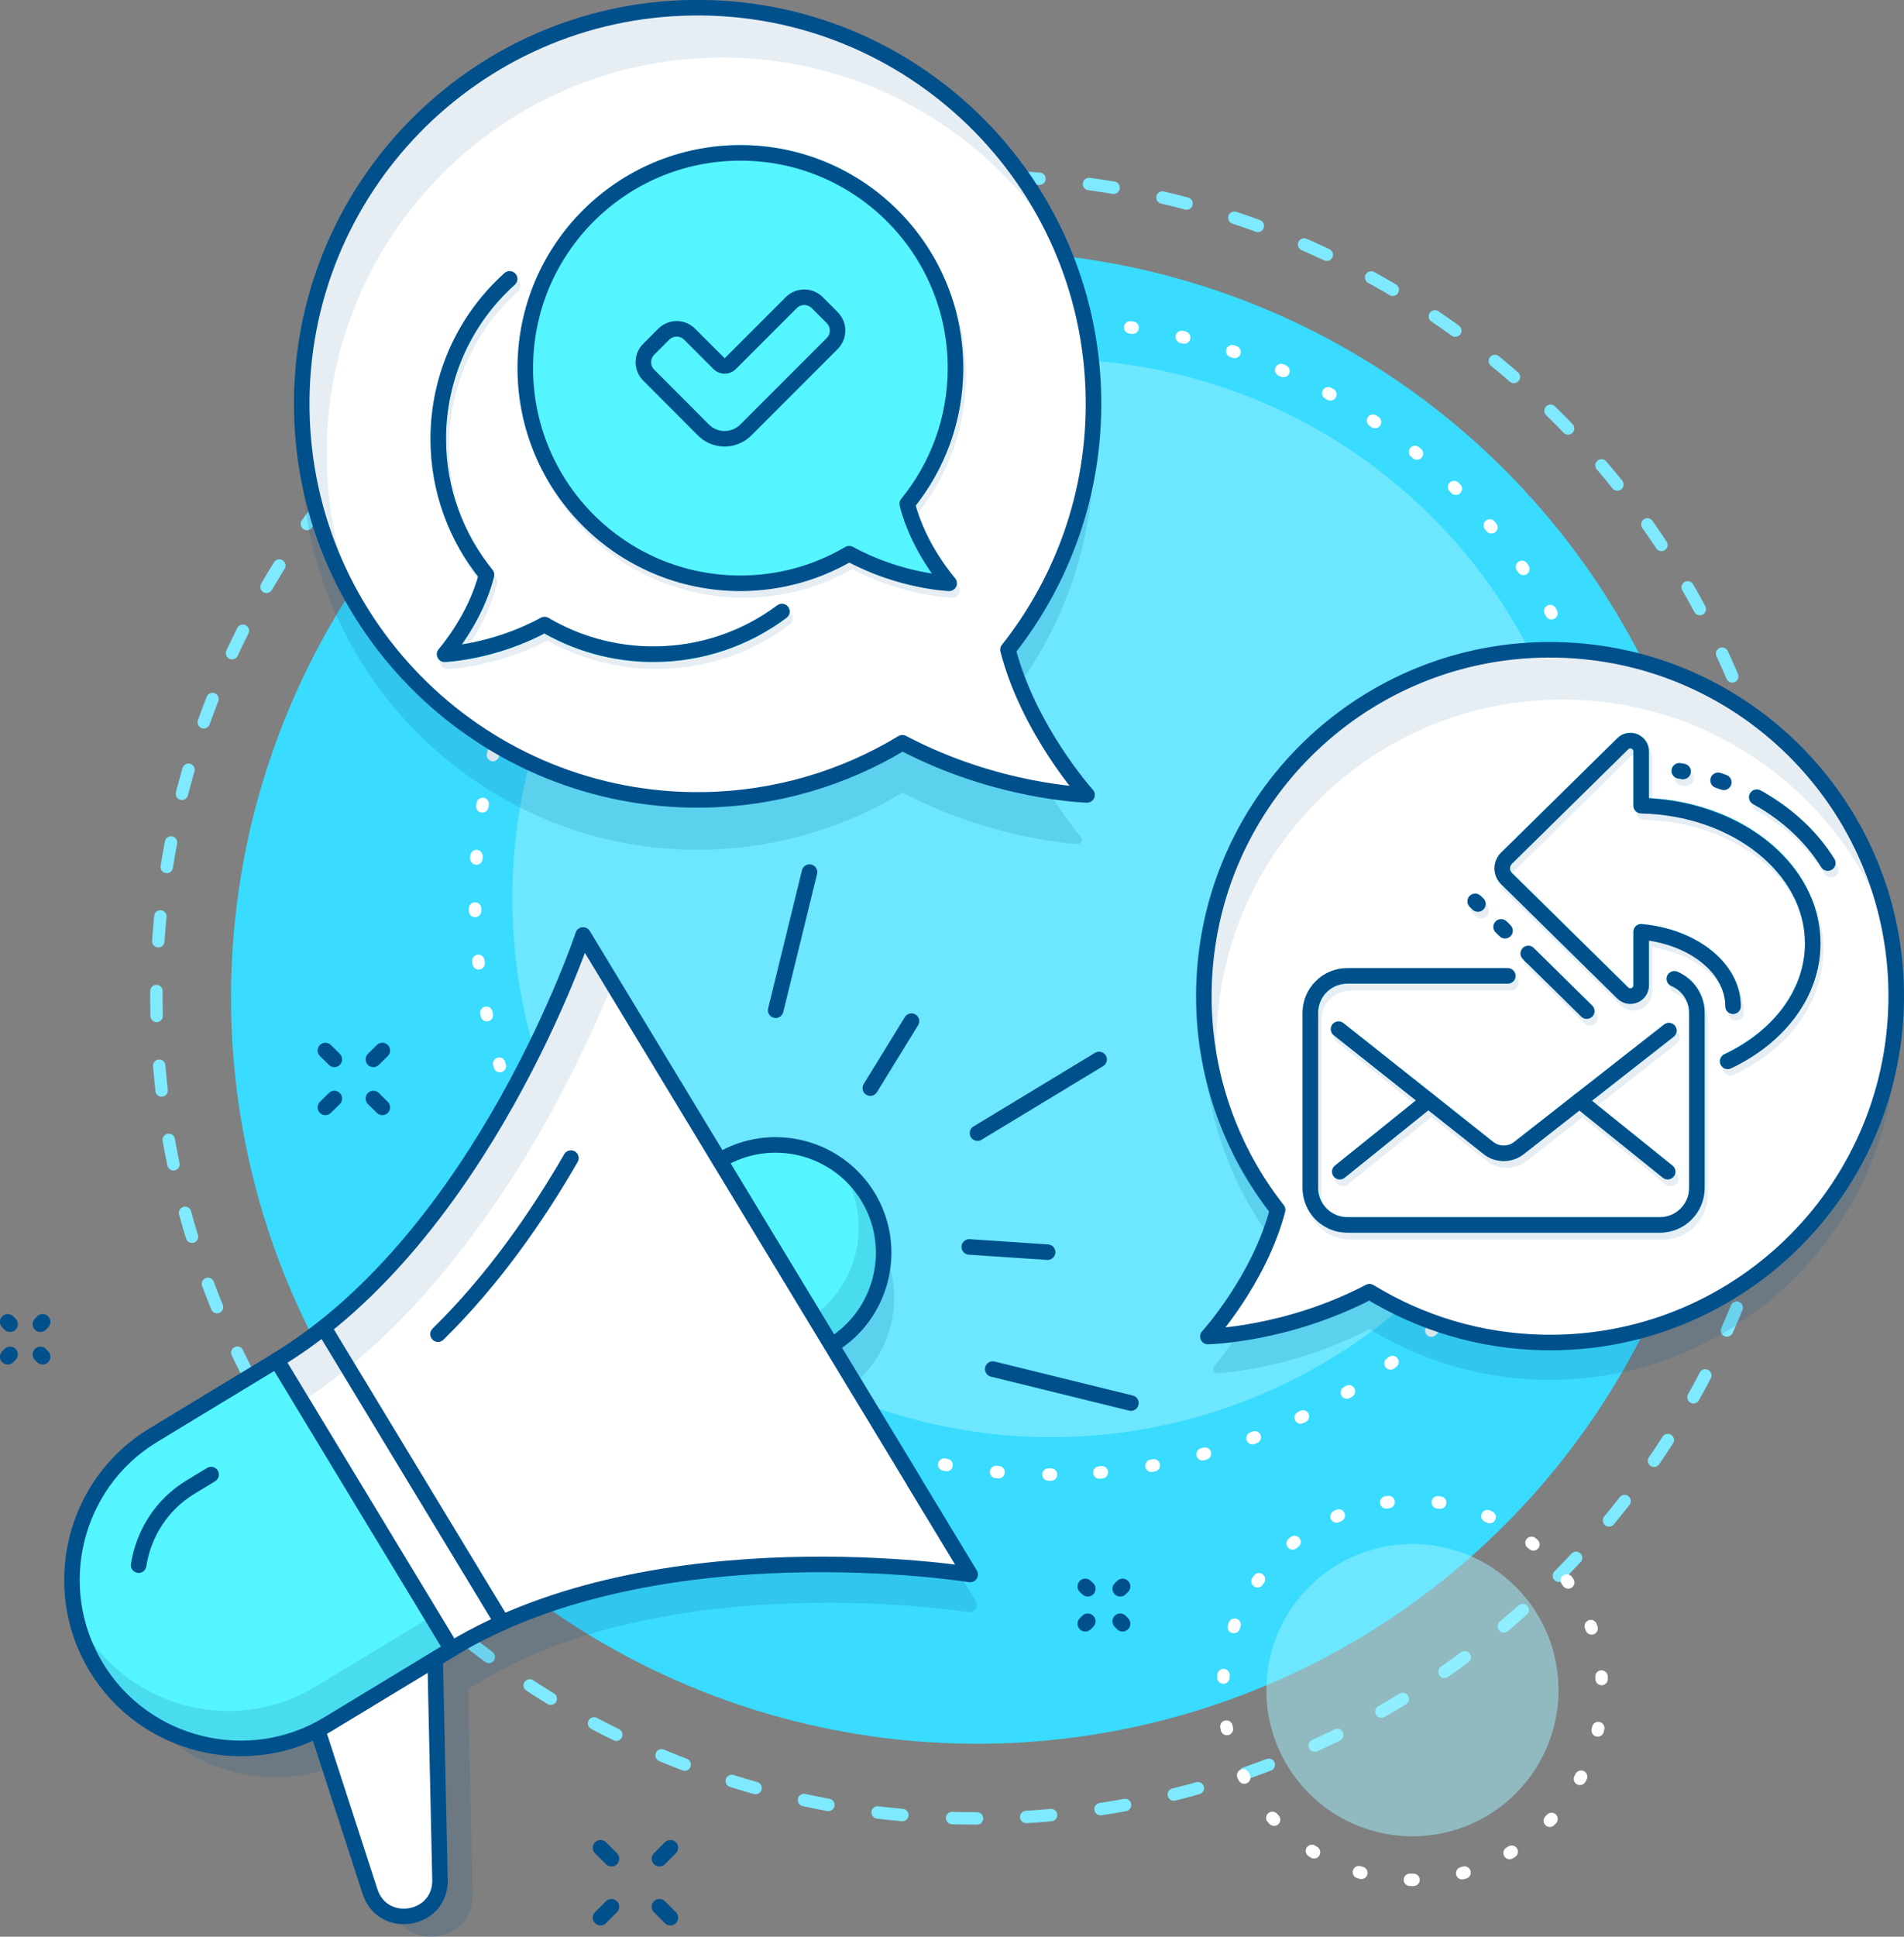 <?xml version="1.0" encoding="UTF-8"?>
<svg id="katman_1" xmlns="http://www.w3.org/2000/svg" viewBox="0 0 153.14 155.69">
  <rect x="0" y="0" width="153.14" height="155.69" fill="#808080" stroke="none"/>
  <defs>
    <style>
      .cls-1, .cls-2, .cls-3 {
        fill: #00508c;
      }

      .cls-4 {
        stroke-dasharray: .2 4.02;
      }

      .cls-4, .cls-5, .cls-6, .cls-7, .cls-8, .cls-9, .cls-10, .cls-11 {
        stroke-linecap: round;
        stroke-linejoin: round;
      }

      .cls-4, .cls-5, .cls-7, .cls-8, .cls-9, .cls-10 {
        fill: none;
      }

      .cls-4, .cls-10 {
        stroke: #fff;
      }

      .cls-5, .cls-6, .cls-7, .cls-9, .cls-11 {
        stroke: #00508c;
        stroke-width: 1.25px;
      }

      .cls-12, .cls-13 {
        fill: #a0f4ff;
      }

      .cls-14 {
        fill: #39dbff;
      }

      .cls-13, .cls-15 {
        opacity: .5;
      }

      .cls-2, .cls-16 {
        opacity: .1;
      }

      .cls-6, .cls-17 {
        fill: #55f5ff;
      }

      .cls-3 {
        opacity: .15;
      }

      .cls-7 {
        stroke-dasharray: .44 2.62;
      }

      .cls-8 {
        stroke: #7ee9ff;
        stroke-dasharray: 2 4.01;
      }

      .cls-9 {
        stroke-dasharray: .48 2.91;
      }

      .cls-10 {
        stroke-dasharray: .2 3.96;
      }

      .cls-11 {
        fill: #fff;
      }
    </style>
  </defs>
  <path class="cls-8" d="M78.58,146.18c-36.39,0-66-29.61-66-66S42.18,14.18,78.58,14.18s66,29.61,66,66-29.61,66-66,66Z"/>
  <circle class="cls-14" cx="78.58" cy="80.18" r="60"/>
  <path class="cls-4" d="M84.53,118.54c-25.55,0-46.33-20.79-46.33-46.33s20.79-46.33,46.33-46.33,46.33,20.78,46.33,46.33-20.79,46.33-46.33,46.33Z"/>
  <g class="cls-15">
    <circle class="cls-12" cx="84.53" cy="72.21" r="43.33" transform="translate(-20.82 36.71) rotate(-21.89)"/>
  </g>
  <line class="cls-5" x1="26.17" y1="89.02" x2="26.89" y2="88.31"/>
  <line class="cls-5" x1="30.03" y1="85.16" x2="30.75" y2="84.45"/>
  <line class="cls-5" x1="30.75" y1="89.02" x2="30.03" y2="88.31"/>
  <line class="cls-5" x1="26.89" y1="85.16" x2="26.17" y2="84.45"/>
  <line class="cls-5" x1=".81" y1="106.45" x2=".62" y2="106.26"/>
  <line class="cls-5" x1="3.43" y1="109.07" x2="3.25" y2="108.88"/>
  <line class="cls-5" x1=".81" y1="108.88" x2=".62" y2="109.07"/>
  <line class="cls-5" x1="3.43" y1="106.26" x2="3.25" y2="106.45"/>
  <line class="cls-5" x1="48.3" y1="154.16" x2="49.18" y2="153.28"/>
  <line class="cls-5" x1="53.04" y1="149.42" x2="53.92" y2="148.54"/>
  <line class="cls-5" x1="53.92" y1="154.16" x2="53.04" y2="153.28"/>
  <line class="cls-5" x1="49.18" y1="149.42" x2="48.3" y2="148.54"/>
  <line class="cls-5" x1="87.49" y1="127.72" x2="87.29" y2="127.53"/>
  <line class="cls-5" x1="90.29" y1="130.53" x2="90.1" y2="130.33"/>
  <line class="cls-5" x1="87.49" y1="130.33" x2="87.29" y2="130.53"/>
  <line class="cls-5" x1="90.29" y1="127.53" x2="90.1" y2="127.72"/>
  <path class="cls-10" d="M113.6,151.12c-8.41,0-15.24-6.84-15.24-15.24s6.84-15.25,15.24-15.25,15.25,6.84,15.25,15.25-6.84,15.24-15.25,15.24Z"/>
  <circle class="cls-13" cx="113.6" cy="135.87" r="11.75" transform="translate(-62.8 120.12) rotate(-45)"/>
  <path class="cls-3" d="M81.07,56.23c4.89-6.17,7.54-14.18,6.74-22.79-1.45-15.61-14.39-27.99-30.05-28.77-19.22-.96-34.84,15.06-33.4,34.24,1.18,15.72,14.01,28.39,29.75,29.34,6.8.41,13.15-1.31,18.48-4.54,6.09,3.22,11.94,3.97,14.04,4.14.31.03.49-.33.29-.57-1.27-1.56-4.51-5.91-5.84-11.06Z"/>
  <path class="cls-3" d="M102.76,100.26c-4.25-5.41-6.53-12.42-5.8-19.95,1.31-13.46,12.4-24.18,25.9-25.02,17.19-1.07,31.17,13.39,29.52,30.52-1.3,13.55-12.53,24.32-26.13,25.07-5.93.33-11.47-1.2-16.11-4.04-5.24,2.74-10.26,3.4-12.18,3.56-.31.03-.49-.33-.3-.56,1.16-1.42,3.93-5.16,5.09-9.57Z"/>
  <path class="cls-11" d="M81.07,52.23c4.39-5.54,6.98-12.57,6.88-20.19-.23-17.58-14.68-31.65-32.26-31.42-17.58.23-31.65,14.68-31.42,32.26.23,17.58,14.68,31.65,32.26,31.42,5.88-.08,11.36-1.75,16.05-4.59,7.62,4.02,14.85,4.19,14.85,4.19,0,0-4.69-5.21-6.36-11.67Z"/>
  <path class="cls-11" d="M102.76,97.26c-3.82-4.86-6.05-11.02-5.93-17.68.28-15.38,12.96-27.62,28.34-27.34,15.38.28,27.62,12.96,27.34,28.34-.28,15.38-12.96,27.62-28.34,27.34-5.14-.09-9.93-1.58-14.02-4.08-6.68,3.49-13,3.6-13,3.6,0,0,4.13-4.54,5.61-10.18Z"/>
  <g class="cls-16">
    <path class="cls-1" d="M26.27,36.89c-.23-17.58,13.83-32.03,31.42-32.26,11.82-.16,22.22,6.16,27.84,15.66C80.69,8.6,69.11.45,55.69.63c-17.58.23-31.65,14.68-31.42,32.26.08,5.76,1.68,11.14,4.42,15.76-1.5-3.63-2.37-7.6-2.42-11.76Z"/>
  </g>
  <g class="cls-16">
    <path class="cls-1" d="M97.83,83.58c.28-15.38,12.96-27.62,28.34-27.34,12.14.22,22.32,8.18,25.94,19.09-2.22-12.91-13.35-22.85-26.94-23.09-15.38-.28-28.07,11.97-28.34,27.34-.06,3.24.45,6.36,1.42,9.27-.3-1.71-.45-3.47-.42-5.27Z"/>
  </g>
  <path class="cls-3" d="M78.45,128.67l-10.31-17.03c1.75-1.23,3-3.02,3.52-5.13.57-2.3.21-4.68-1.02-6.7h0c-1.22-2.01-3.16-3.44-5.46-4-2.11-.52-4.28-.25-6.18.74l-10.14-16.75c-.12-.2-.33-.31-.57-.28-.23.03-.42.18-.5.4-.08.23-7.76,22.85-23.16,32.18l-9.46,5.73c-3.07,1.86-5.24,4.82-6.1,8.33-.86,3.51-.31,7.14,1.55,10.21,2.53,4.19,7,6.5,11.57,6.5,1.86,0,3.73-.39,5.5-1.19l3.8,11.71c.53,1.63,1.92,2.31,3.17,2.31.19,0,.38-.02.57-.05,1.42-.24,2.82-1.37,2.78-3.36l-.36-16.5.98-.59s0,0,0,0c15.4-9.32,39.01-5.65,39.25-5.61.23.04.46-.06.59-.25.13-.19.14-.44.01-.64Z"/>
  <path class="cls-11" d="M34.99,133.38l-9.44,5.71,4.21,12.97c1.03,3.16,5.7,2.37,5.63-.95l-.39-17.72Z"/>
  <path class="cls-6" d="M69.82,96.22h0c-2.48-4.09-7.84-5.41-11.93-2.93l9,14.86c4.09-2.48,5.41-7.84,2.93-11.93Z"/>
  <path class="cls-6" d="M36.33,132.57l-9.95,6.03c-6.38,3.87-14.77,1.81-18.64-4.58h0c-3.87-6.39-1.81-14.77,4.58-18.64l9.95-6.03,14.06,23.22Z"/>
  <path class="cls-11" d="M73.52,119.11l-11.05-18.24-15.57-25.71s-8.05,24.14-24.63,34.18l14.06,23.22c16.58-10.04,41.7-5.99,41.7-5.99l-4.52-7.46Z"/>
  <path class="cls-5" d="M45.92,93.1c-2.72,4.71-6.28,9.83-10.69,14.15"/>
  <line class="cls-5" x1="78.62" y1="91.09" x2="88.4" y2="85.17"/>
  <line class="cls-5" x1="62.39" y1="81.21" x2="65.11" y2="70.11"/>
  <line class="cls-5" x1="90.96" y1="112.79" x2="79.85" y2="110.06"/>
  <line class="cls-5" x1="70" y1="87.47" x2="73.31" y2="82.09"/>
  <line class="cls-5" x1="77.96" y1="100.24" x2="84.26" y2="100.66"/>
  <line class="cls-5" x1="26.04" y1="106.73" x2="40.4" y2="130.44"/>
  <path class="cls-6" d="M11.15,125.82c.39-2.52,1.84-4.86,4.18-6.28l1.65-1"/>
  <path class="cls-3" d="M34.73,129.93l-9.35,5.66c-6.38,3.87-14.77,1.81-18.64-4.58h0c-.24-.39-.45-.79-.65-1.2.31,1.45.84,2.87,1.65,4.2h0c3.87,6.39,12.25,8.45,18.64,4.58l9.95-6.03-1.6-2.64Z"/>
  <path class="cls-2" d="M49.25,79.04l-2.34-3.87s-8.05,24.14-24.63,34.18l2.02,3.33c14.69-9.66,22.9-28.44,24.96-33.64Z"/>
  <path class="cls-3" d="M69.82,96.22h0c-.63-1.04-1.45-1.9-2.38-2.56.13.18.26.37.38.56h0c2.36,3.89,1.27,8.94-2.37,11.55l1.44,2.38c4.09-2.48,5.41-7.84,2.93-11.93Z"/>
  <path class="cls-2" d="M120.37,92.36l-12.07-9.57c-.27-.21-.66-.17-.88.1-.21.27-.17.66.1.88l6.61,5.24-6.51,5.24c-.27.22-.31.61-.1.88.12.15.3.23.49.23.14,0,.28-.05.39-.14l6.73-5.42,4.46,3.54c.46.36,1.03.54,1.6.54s1.14-.18,1.6-.54l4.49-3.51,6.71,5.4c.12.09.25.14.39.14.18,0,.36-.08.49-.23.22-.27.17-.66-.1-.88l-6.48-5.22,6.57-5.14c.27-.21.32-.61.11-.88-.21-.27-.6-.32-.88-.11l-12.07,9.45c-.48.38-1.18.38-1.65,0Z"/>
  <path class="cls-2" d="M135.17,78.66c-.32-.14-.69.01-.82.33-.13.32.01.68.33.82.87.37,1.43,1.21,1.43,2.16v14.08c0,1.29-1.05,2.34-2.34,2.34h-25.15c-1.29,0-2.34-1.05-2.34-2.34v-14.08c0-1.29,1.05-2.34,2.34-2.34h12.91c.34,0,.62-.28.62-.62s-.28-.62-.62-.62h-12.91c-1.98,0-3.59,1.61-3.59,3.59v14.08c0,1.98,1.61,3.59,3.59,3.59h25.15c1.98,0,3.59-1.61,3.59-3.59v-14.08c0-1.45-.86-2.75-2.19-3.31Z"/>
  <path class="cls-2" d="M147.79,69.6c-1.32-2.14-3.28-3.99-5.66-5.36h0s-.27-.16-.27-.16c-.3-.17-.68-.06-.85.24-.17.3-.06.68.24.85l.26.14s0,0,0,0c0,0,0,0,0,0,2.2,1.27,4.01,2.97,5.22,4.93.12.19.32.3.53.3.11,0,.23-.03.33-.09.29-.18.38-.57.2-.86Z"/>
  <path class="cls-2" d="M122.95,77.86l4.48,4.41c.12.12.28.18.44.18s.32-.06.45-.19c.24-.25.24-.64,0-.88l-4.48-4.41s0,0,0,0l-.22-.21c-.24-.24-.64-.24-.88,0-.24.25-.24.64,0,.88l.22.21s0,0,0,0Z"/>
  <path class="cls-2" d="M132.88,64.71v-3.76c0-.6-.36-1.14-.92-1.38-.55-.23-1.19-.11-1.62.31l-9.35,9.2c-.34.34-.53.79-.53,1.27s.19.93.53,1.27l9.35,9.2c.43.42,1.07.55,1.62.31.56-.23.92-.77.92-1.38v-3.6c3.55.54,6.14,2.73,6.14,5.27,0,.35.28.62.62.62s.62-.28.62-.62c0-3.35-3.42-6.19-7.96-6.6-.17-.02-.35.04-.48.16-.13.12-.2.29-.2.46v4.3c0,.14-.09.2-.15.22-.06.02-.17.05-.26-.05l-9.35-9.2c-.1-.1-.16-.23-.16-.38s.06-.27.16-.37l9.35-9.2c.1-.1.21-.07.26-.05.06.02.15.08.15.22v4.36c0,.34.27.62.61.62,7.27.15,13.19,4.84,13.19,10.44,0,3.66-2.42,6.99-6.49,8.92-.31.15-.45.52-.3.83.11.23.33.36.56.36.09,0,.18-.02.27-.06,4.51-2.13,7.2-5.89,7.2-10.05,0-6.23-6.01-11.26-13.8-11.67Z"/>
  <path class="cls-2" d="M135.22,63.13l.29.05s.07,0,.11,0c.3,0,.56-.21.61-.52.06-.34-.17-.66-.51-.72l-.31-.05c-.33-.06-.66.17-.72.52-.06.34.18.66.52.72Z"/>
  <path class="cls-2" d="M118.68,73.67c.12.12.28.18.44.18s.32-.06.45-.19c.24-.25.24-.64,0-.88l-.22-.22c-.25-.24-.64-.24-.88,0-.24.25-.24.64,0,.88l.22.22Z"/>
  <path class="cls-2" d="M59.8,12.21c-9.88,0-17.92,8.04-17.92,17.92s8.04,17.92,17.92,17.92c3.07,0,6.09-.79,8.76-2.29,4.07,2.13,7.84,2.29,8,2.29,0,0,.01,0,.02,0,.24,0,.46-.14.56-.36.11-.23.07-.49-.09-.68-.02-.03-2.28-2.63-3.16-5.83,2.47-3.14,3.82-7.06,3.82-11.06,0-9.88-8.04-17.92-17.92-17.92ZM72.61,41.2c.56,2.27,1.75,4.25,2.59,5.45-1.46-.23-3.87-.8-6.34-2.15-.19-.1-.43-.1-.62.01-2.55,1.5-5.47,2.29-8.44,2.29-9.19,0-16.67-7.48-16.67-16.67s7.48-16.67,16.67-16.67,16.67,7.48,16.67,16.67c0,3.82-1.33,7.56-3.74,10.52-.12.15-.17.35-.12.54Z"/>
  <path class="cls-2" d="M62.76,49.21c-2.9,2.16-6.34,3.31-9.97,3.31-2.97,0-5.88-.79-8.44-2.29-.19-.11-.42-.11-.62-.01-2.46,1.34-4.88,1.91-6.34,2.14.84-1.2,2.03-3.18,2.59-5.45.05-.19,0-.39-.12-.54-2.41-2.96-3.74-6.7-3.74-10.52,0-4.72,2.01-9.24,5.53-12.4.26-.23.28-.63.05-.88-.23-.26-.63-.28-.88-.05-3.78,3.4-5.94,8.25-5.94,13.33,0,4,1.35,7.92,3.82,11.06-.88,3.19-3.13,5.8-3.16,5.83-.17.19-.2.46-.09.68.1.22.32.36.56.36,0,0,.02,0,.02,0,.16,0,3.93-.17,8-2.29,2.67,1.5,5.69,2.29,8.76,2.29,3.9,0,7.6-1.23,10.72-3.56.28-.21.33-.6.13-.87-.21-.28-.6-.33-.88-.13Z"/>
  <path class="cls-2" d="M66.42,24.44c-.79-.79-2.18-.79-2.98,0l-4.93,4.9-2.36-2.36c-.79-.79-2.18-.8-2.98,0l-1.2,1.2c-.82.82-.82,2.15,0,2.97l4.39,4.4c.57.58,1.34.89,2.15.89h0c.81,0,1.58-.32,2.15-.89l6.94-6.94c.4-.4.62-.93.62-1.49s-.22-1.09-.62-1.49l-1.2-1.2ZM66.73,27.73l-6.94,6.94c-.34.34-.79.52-1.27.52h0c-.48,0-.93-.19-1.27-.53l-4.39-4.4c-.33-.33-.33-.87,0-1.21l1.2-1.2c.16-.16.38-.25.6-.25s.44.09.6.25l2.36,2.36c.5.5,1.3.49,1.8,0l4.9-4.9c.32-.32.88-.32,1.21,0l1.2,1.2c.16.16.25.38.25.6s-.09.44-.25.6Z"/>
  <g>
    <path class="cls-17" d="M73.65,40.64c2.47-3.14,3.82-7.06,3.82-11.06,0-9.88-8.04-17.92-17.92-17.92s-17.92,8.04-17.92,17.92,8.04,17.92,17.92,17.92c3.07,0,6.09-.79,8.76-2.29,4.07,2.13,7.84,2.29,8,2.29,0,0,.01,0,.02,0,.24,0,.46-.14.56-.36.11-.23.07-.49-.09-.68-.02-.03-2.28-2.63-3.16-5.83Z"/>
    <path class="cls-17" d="M62.51,48.66c-2.9,2.16-6.34,3.31-9.97,3.31-2.97,0-5.88-.79-8.44-2.29-.19-.11-.42-.11-.62-.01-2.46,1.34-4.88,1.91-6.34,2.14.84-1.2,2.03-3.18,2.59-5.45.05-.19,0-.39-.12-.54-2.41-2.96-3.74-6.7-3.74-10.52,0-4.72,2.01-9.24,5.53-12.4.26-.23.28-.63.05-.88-.23-.26-.63-.28-.88-.05-3.78,3.4-5.94,8.25-5.94,13.33,0,4,1.35,7.92,3.82,11.06-.88,3.19-3.13,5.8-3.16,5.83-.17.19-.2.46-.09.68.1.22.32.36.56.36,0,0,.01,0,.02,0,.16,0,3.93-.17,8-2.29,2.67,1.5,5.69,2.29,8.76,2.29,3.9,0,7.6-1.23,10.72-3.56.28-.21.33-.6.13-.87-.21-.28-.6-.33-.88-.13Z"/>
  </g>
  <g>
    <path class="cls-17" d="M120.12,91.81l-12.07-9.57c-.27-.21-.66-.17-.88.1-.21.27-.17.66.1.88l6.61,5.24-6.51,5.24c-.27.22-.31.61-.1.88.12.15.3.23.49.23.14,0,.28-.05.39-.14l6.73-5.42,4.46,3.53c.46.36,1.03.54,1.6.54s1.14-.18,1.6-.54l4.49-3.51,6.71,5.4c.12.09.25.14.39.14.18,0,.36-.08.49-.23.22-.27.17-.66-.1-.88l-6.48-5.21,6.57-5.14c.27-.21.32-.61.11-.88-.21-.27-.61-.32-.88-.11l-12.07,9.45c-.48.38-1.18.38-1.66,0Z"/>
    <path class="cls-17" d="M134.92,78.11c-.32-.13-.68.01-.82.33-.13.32.01.68.33.82.87.37,1.43,1.21,1.43,2.16v14.08c0,1.29-1.05,2.34-2.34,2.34h-25.15c-1.29,0-2.34-1.05-2.34-2.34v-14.08c0-1.29,1.05-2.34,2.34-2.34h12.91c.34,0,.62-.28.62-.62s-.28-.62-.62-.62h-12.91c-1.98,0-3.59,1.61-3.59,3.59v14.08c0,1.98,1.61,3.59,3.59,3.59h25.15c1.98,0,3.59-1.61,3.59-3.59v-14.08c0-1.45-.86-2.75-2.19-3.31Z"/>
    <path class="cls-17" d="M147.54,69.05c-1.32-2.13-3.28-3.99-5.66-5.36,0,0,0,0,0,0l-.28-.16c-.3-.17-.68-.06-.85.25-.17.3-.06.68.25.85l.26.14s0,0,0,0c2.2,1.27,4.01,2.97,5.22,4.93.12.19.32.3.53.3.11,0,.23-.03.33-.09.29-.18.38-.57.2-.86Z"/>
    <path class="cls-17" d="M127.18,81.73c.12.12.28.18.44.18s.32-.06.45-.19c.24-.25.24-.64,0-.88l-4.48-4.41-.22-.22c-.25-.24-.64-.24-.88,0-.24.25-.24.64,0,.88l.22.22,4.48,4.41Z"/>
    <path class="cls-17" d="M132.63,64.16v-3.76c0-.6-.36-1.14-.92-1.38-.56-.23-1.2-.11-1.62.31l-9.35,9.2c-.34.34-.53.79-.53,1.27s.19.93.53,1.27l9.35,9.2c.43.42,1.07.55,1.62.31.56-.23.92-.77.92-1.38v-3.6c3.55.54,6.14,2.73,6.14,5.27,0,.35.28.62.62.62s.62-.28.62-.62c0-3.35-3.42-6.19-7.96-6.6-.18-.01-.35.04-.48.16-.13.12-.2.29-.2.46v4.3c0,.14-.09.2-.15.22-.05.02-.16.05-.26-.05l-9.35-9.2c-.1-.1-.16-.23-.16-.37s.06-.27.16-.37l9.35-9.2c.1-.1.21-.07.26-.05.06.02.15.08.15.22v4.36c0,.34.27.62.61.62,7.27.15,13.19,4.84,13.19,10.44,0,3.66-2.42,6.99-6.49,8.92-.31.15-.45.52-.3.83.11.23.33.36.56.36.09,0,.18-.02.27-.06,4.51-2.13,7.2-5.89,7.2-10.05,0-6.23-6.01-11.26-13.8-11.67Z"/>
    <path class="cls-17" d="M134.97,62.58l.29.05s.07,0,.11,0c.3,0,.56-.21.61-.51.06-.34-.17-.66-.5-.73l-.31-.05c-.33-.06-.66.17-.72.52-.06.34.18.66.52.72Z"/>
    <path class="cls-17" d="M118.43,73.12c.12.12.28.18.44.18s.32-.06.45-.19c.24-.25.24-.64,0-.88l-.22-.22c-.24-.24-.64-.24-.88,0-.24.25-.24.64,0,.88l.22.22Z"/>
  </g>
  <path class="cls-5" d="M107.66,82.73l12.07,9.57c.7.55,1.73.55,2.43,0l12.07-9.45"/>
  <path class="cls-5" d="M134.67,78.69c1.06.45,1.81,1.5,1.81,2.73v14.08c0,1.64-1.33,2.97-2.97,2.97h-25.15c-1.64,0-2.97-1.33-2.97-2.97v-14.08c0-1.64,1.33-2.97,2.97-2.97h12.91"/>
  <line class="cls-5" x1="114.88" y1="88.46" x2="107.76" y2="94.19"/>
  <line class="cls-5" x1="127.04" y1="88.48" x2="134.13" y2="94.19"/>
  <path class="cls-5" d="M141.57,64.24c2.29,1.32,4.16,3.08,5.44,5.14M127.62,81.28l-4.48-4.41"/>
  <path class="cls-5" d="M139.39,80.89c0-3.07-3.22-5.6-7.39-5.98v4.3c0,.77-.93,1.16-1.48.62l-9.35-9.2c-.46-.45-.46-1.19,0-1.64l9.35-9.2c.55-.54,1.48-.15,1.48.62v4.36c7.65.16,13.8,5.05,13.8,11.07,0,4.02-2.74,7.54-6.84,9.48"/>
  <g>
    <path class="cls-5" d="M135.07,61.97c.1.02.2.03.3.05"/>
    <path class="cls-9" d="M138.19,62.73c.62.21,1.22.44,1.81.71"/>
    <path class="cls-5" d="M141.3,64.09c.09.05.18.1.27.15"/>
  </g>
  <g>
    <line class="cls-5" x1="123.13" y1="76.87" x2="122.92" y2="76.65"/>
    <line class="cls-7" x1="121.05" y1="74.82" x2="119.8" y2="73.59"/>
    <line class="cls-5" x1="118.87" y1="72.67" x2="118.65" y2="72.46"/>
  </g>
  <path class="cls-5" d="M72.97,40.5c2.42-2.98,3.88-6.77,3.88-10.91,0-9.55-7.74-17.3-17.3-17.3s-17.3,7.74-17.3,17.3,7.74,17.3,17.3,17.3c3.19,0,6.18-.87,8.75-2.38,4.11,2.24,8.04,2.38,8.04,2.38,0,0-2.51-2.86-3.37-6.39Z"/>
  <path class="cls-5" d="M62.89,49.16c-2.88,2.16-6.47,3.43-10.34,3.43-3.19,0-6.18-.87-8.75-2.38-4.11,2.24-8.04,2.38-8.04,2.38,0,0,2.51-2.86,3.37-6.39-2.42-2.98-3.88-6.77-3.88-10.91,0-5.11,2.21-9.7,5.74-12.87"/>
  <path class="cls-5" d="M63.64,24.33l-4.9,4.9c-.25.25-.66.25-.91,0l-2.36-2.36c-.58-.58-1.51-.58-2.09,0l-1.2,1.2c-.58.58-.58,1.51,0,2.09l4.39,4.4c.94.95,2.47.95,3.42,0l6.94-6.94c.58-.58.58-1.51,0-2.09l-1.2-1.2c-.58-.58-1.51-.58-2.09,0Z"/>
</svg>